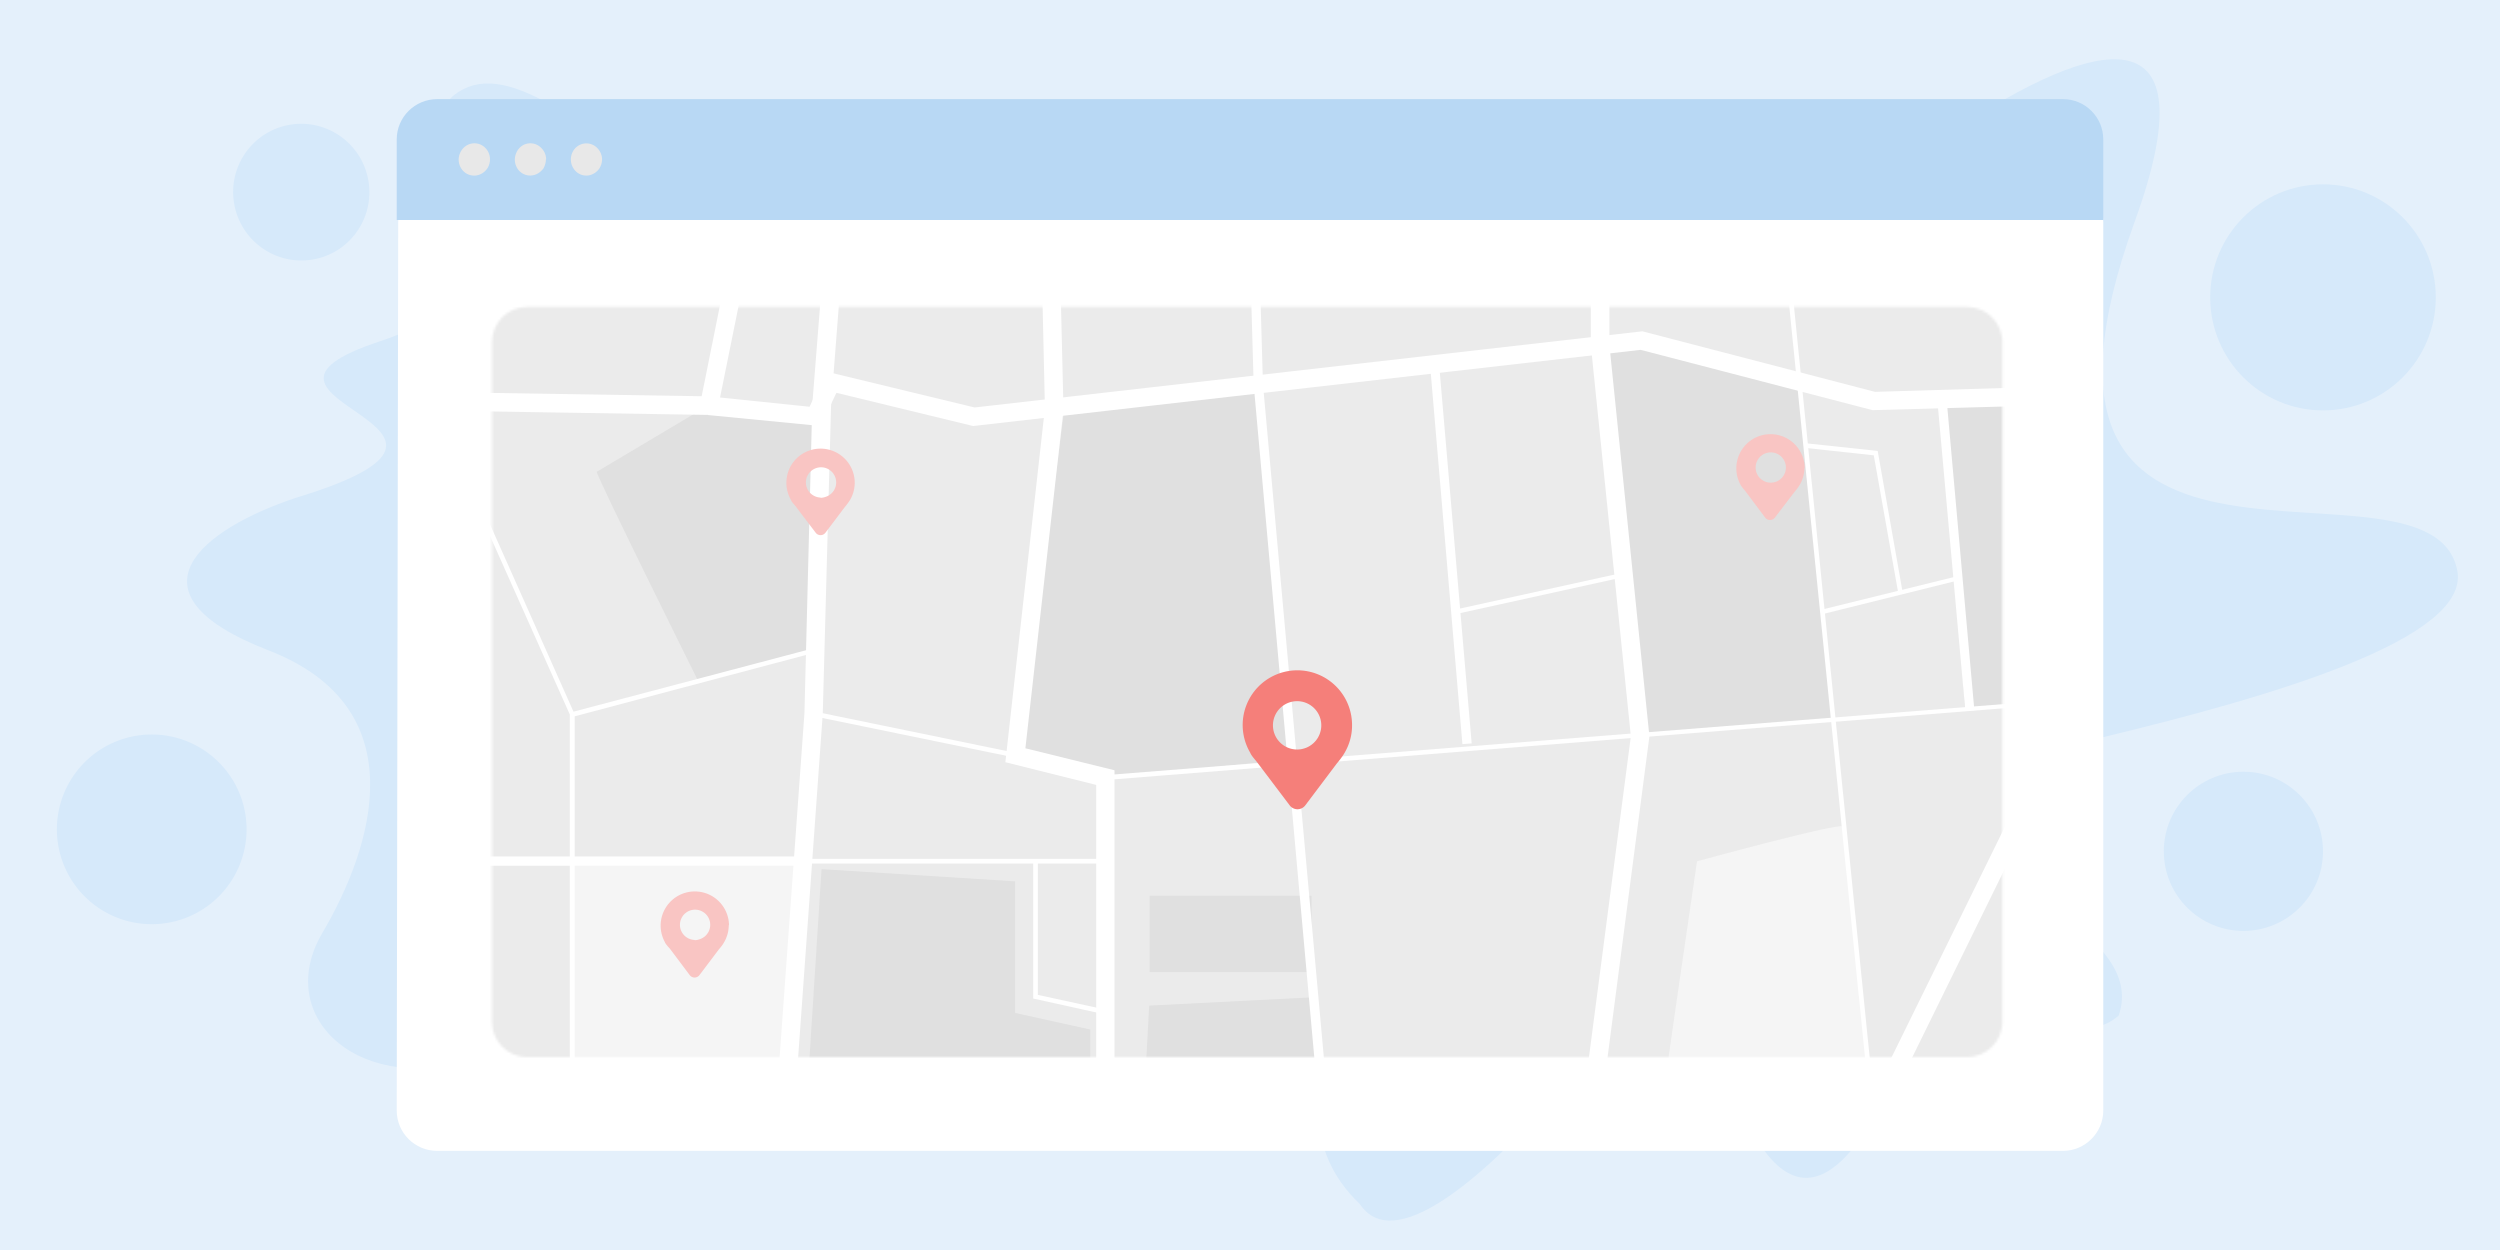 <svg xmlns="http://www.w3.org/2000/svg" width="1024" height="512" fill="none" viewBox="0 0 1024 512"><g clip-path="url(#a)"><path fill="#E4F0FB" d="M0 0H1024V512H0z"/><path fill="#D6E9FA" fill-rule="evenodd" d="M185.9 39c20.3-16 51.3 9.2 110.7 56.2 59.5 47 83.4-35.3 108-8.4 24 26.2-34 75.2-29.3 111.8 4.6 35.3 54.8 91.3 47.7 125.5-7.5 35.7-24.2 72.1-52.7 89.5-28 17.2-63.1 5-95.5 1-25.8-3.1-77.6 18.1-77.6 18.1-48.6 17.6-85.8-15.4-65.2-50.5 20.6-35 39-92.2-22-115.8-60.9-23.6-27-49.8 11.2-62.5 98.8-30-40.4-39.5 34.7-64.2 75-24.8 9.7-84.7 30-100.7ZM654.3 186.2c-20.7 16.2-47.7 129.8-63.5 149.5-18.7 23.4-37 46.7-43.7 72.7-9 34.9-13.7 62.2 9.9 84.8 27.3 41 141.5-118 137-126.5-4.6-8.4 19.8 179 72.3 93.2 52.4-86 76.4-22.2 101.5-43.9 12.5-35.8-65-56.2-73.5-88.6-114 1 223-37.8 212.2-93.7-10.9-56-195.5 31.7-132.1-143 63.3-174.6-188.4 44.4-220.1 95.5Z" clip-rule="evenodd"/><circle cx="918.9" cy="348.7" r="32.6" fill="#D6E9FA"/><path fill="#D6E9FA" d="M101 339.7a38.8 38.8 0 1 1-77.7 0 38.8 38.8 0 0 1 77.7 0Z"/><ellipse cx="951.5" cy="121.8" fill="#D6E9FA" rx="46.2" ry="46.3"/><ellipse cx="123.4" cy="78.7" fill="#D6E9FA" rx="27.9" ry="28" transform="rotate(-12 123.4 78.7)"/><g filter="url(#b)"><g><path fill="#fff" d="M179.6 74.6c-9 0-16.5 7.4-16.5 16.5l-.6 363.8c0 9.1 7.4 16.5 16.6 16.5H845c9 0 16.5-7.4 16.5-16.5V91.2c0-9.2-7.4-16.6-16.5-16.6H179.6Z"/><mask id="c" width="620" height="309" x="201" y="125" maskUnits="userSpaceOnUse" style="mask-type:alpha"><path fill="#F7F7F7" d="M201.5 140.2c0-8 6.4-14.5 14.4-14.5h589.8c8 0 14.5 6.5 14.5 14.5v278.3c0 8-6.5 14.5-14.5 14.5H215.9c-8 0-14.4-6.5-14.4-14.5V140.2Z"/></mask><g mask="url(#c)"><path fill="#EBEBEB" d="M832 100.7H179v510.5h653V100.7Z"/><path fill="#E0E0E0" d="m435.8 168.7-18.2 140.7 37.7 9 73.6-7.4-13.5-153.6-79.6 11.3Z"/><path fill="#F5F5F5" d="M321.4 456.6h-87V351.8l94.6 1-7.6 103.8ZM679.8 459.8c0-3 15.3-107 15.3-107s60-16.5 60.2-14.2l12 118.4-87.5 2.8Z"/><path fill="#E0E0E0" d="M244.4 193.2c.2 2.5 41.6 85.8 41.6 85.8l48-12.7v-95.8l-49.5-1.1-40 23.8ZM537.2 366.9h-66.3v31.3h66.3v-31.3ZM537.5 408.5l-66.8 3.4-3.4 63.4 76.2-6-6-60.8ZM804.9 291l-9.3-128.7h36.2l.1 126.1-27 2.6ZM656.8 141.3l15 160.3 79-7.1-13.7-136.8-62.6-16.4h-17.7Z"/><path fill="#fff" d="m293.5 170-114.1-1.8v-7.6l108 1.7 12.4-61.6 7.4 1.5-13.7 67.7ZM233.9 293.8l-55.4-124 1.8-.8 54.6 122.5 98.8-26.1.5 1.8-100.3 26.6ZM329 350.8H179.4v3.8H329v-3.8Z"/><path fill="#fff" d="M235.3 292.7h-1.9v163.9h2v-164Z"/><path fill="#fff" d="m314.6 605-135.8-30 1.7-7.5 127.1 28.1 21.9-303.5 3.2-126.3 5.1-64.6 7.6.6-5 64.5-3.4 126.1L314.6 605Z"/><path fill="#fff" d="M336.2 174.5 290 170l.8-7.6 40.8 4.2 6.8-14.4 60.8 14.7 273.5-31.2 95.3 24.8 63.7-1.9.2 7.6L767 168l-95-24.7-273.4 31.2-56-13.6-6.5 13.6Z"/><path fill="#fff" d="m654.2 465.7-7.5-1L668 301.6l-16.4-160.2v-40.7h7.6v40.5l16.4 160.4-21.4 164.1Z"/><path fill="#fff" d="m318.2 488.1-.4-7.5 447-27.2 60.9-123.9 6.8 3.3-62.8 127.9-2.2.1-449.3 27.3Z"/><path fill="#fff" d="m542 473.8-28.5-316.3-1.6-56h3.8l1.6 55.8 28.6 316.2-3.8.3ZM482 609.2l-33-135V321.5l-37.2-9.3 16.2-145-1.5-66.4 7.5-.2 1.6 67v.3L420 306.5l36.5 9v157.8l32.8 134-7.3 1.9Z"/><path fill="#fff" d="M452.8 351.8H329v1.9h123.8v-2ZM333.4 291.4l-.4 1.9 82.7 17 .4-1.9-82.7-17Z"/><path fill="#fff" d="m452.6 415.5-29.4-6.5v-56.3h1.9v54.8l28 6.1-.5 1.9ZM773.6 556.5l-7-96.6-36.2-359.1 1.9-.2 36.2 359.1 7 96.6-1.9.2Z"/><path fill="#fff" d="m831.9 287.5-379.2 30 .2 2L832 289.2l-.1-1.8Z"/><path fill="#fff" d="m797.5 165.4-3.8.4L805 291.2l3.7-.3-11.2-125.4Z"/><path fill="#fff" d="m801.8 236-55.6 13.7.5 1.8 55.5-13.8-.4-1.8Z"/><path fill="#fff" d="m777.4 242.2-9.9-55.7-27.7-3 .2-1.9 29.1 3.1 10.1 57.2-1.8.3ZM589.6 150.9l-3.7.3L599 304.8l3.8-.3-13.2-153.6Z"/><path fill="#fff" d="M663.3 234.9 596 249.7l.4 1.8 67.2-14.8-.4-1.8Z"/><path fill="#E0E0E0" d="M336.5 356 329 473.6l117.6-5.7v-46.2l-30.8-6.8V361l-79.3-5Z"/></g><path fill="#B8D8F4" d="M162.5 57.1c0-9.1 7.4-16.5 16.6-16.5H845c9.1 0 16.5 7.4 16.5 16.5v33h-699V57Z"/><path fill="#E8E8E8" d="M200.7 65.3c0 1.3-.4 2.6-1.1 3.7-.7 1-1.7 1.9-2.9 2.4a6.2 6.2 0 0 1-7-1.4 6.7 6.7 0 0 1-1.3-7.2 6.6 6.6 0 0 1 2.4-3 6.2 6.2 0 0 1 8 .8 6.6 6.6 0 0 1 1.9 4.7ZM223.6 65.3c0 1.3-.4 2.6-1 3.7-.8 1-1.8 1.9-3 2.4a6.2 6.2 0 0 1-6.9-1.4 6.7 6.7 0 0 1-1.3-7.2 6.6 6.6 0 0 1 2.3-3 6.2 6.2 0 0 1 8 .8 6.6 6.6 0 0 1 2 4.7ZM246.6 65.3c0 1.3-.4 2.6-1.1 3.7-.7 1-1.7 1.9-2.9 2.4a6.1 6.1 0 0 1-6.9-1.4 6.8 6.8 0 0 1-1.4-7.2 6.5 6.5 0 0 1 2.4-3 6.2 6.2 0 0 1 8 .9 6.6 6.6 0 0 1 1.9 4.6Z"/></g></g><path fill="#F57F7A" d="M553.8 297.2a22.4 22.4 0 1 0-41.6 11.3v.1c.8 1.5 1.9 2.5 3 4l13 17.2a4 4 0 0 0 6.5 0l12.8-17c1.1-1.3 2.2-2.7 3.1-4.2 2.1-3.5 3.2-7.4 3.2-11.4Zm-22.4 9.8a9.9 9.9 0 1 1 3.8-.8c-1.2.5-2.5.8-3.8.8Z"/><path fill="#F9C5C3" d="M350.1 197.8a14 14 0 1 0-26.1 7v.1c.5 1 1.2 1.6 1.9 2.5l8.2 10.8a2.5 2.5 0 0 0 4 0l8-10.6c.8-.9 1.4-1.8 2-2.7a14 14 0 0 0 2-7.1Zm-14 6a6.2 6.2 0 1 1 2.4-.4c-.8.3-1.6.5-2.4.5ZM298.6 379a14 14 0 1 0-26.2 7v.1c.6 1 1.2 1.6 2 2.5l8.1 10.8a2.5 2.5 0 0 0 4 0l8-10.6c.8-.9 1.5-1.8 2-2.7a14 14 0 0 0 2-7.2Zm-14 6a6.2 6.2 0 1 1 2.3-.4c-.8.3-1.6.5-2.4.5ZM739.2 191.6a14 14 0 1 0-26.2 7.1c.6 1 1.2 1.6 2 2.6L723 212a2.5 2.5 0 0 0 4 0l8.1-10.6c.7-.8 1.4-1.7 2-2.7a14 14 0 0 0 2-7Zm-14 6.1a6.2 6.2 0 1 1 2.3-.4c-.8.3-1.6.4-2.4.4Z"/></g><defs><clipPath id="a"><path fill="#fff" d="M0 0H1024V512H0z"/></clipPath><filter id="b" width="787.6" height="519.5" x="118.2" y="-3.7" color-interpolation-filters="sRGB" filterUnits="userSpaceOnUse"><feFlood flood-opacity="0" result="BackgroundImageFix"/><feColorMatrix in="SourceAlpha" result="hardAlpha" values="0 0 0 0 0 0 0 0 0 0 0 0 0 0 0 0 0 0 127 0"/><feOffset/><feGaussianBlur stdDeviation="22.2"/><feComposite in2="hardAlpha" operator="out"/><feColorMatrix values="0 0 0 0 0.396 0 0 0 0 0.612 0 0 0 0 0.824 0 0 0 0.15 0"/><feBlend in2="BackgroundImageFix" result="effect1_dropShadow_8613_14468"/><feBlend in="SourceGraphic" in2="effect1_dropShadow_8613_14468" result="shape"/></filter></defs></svg>